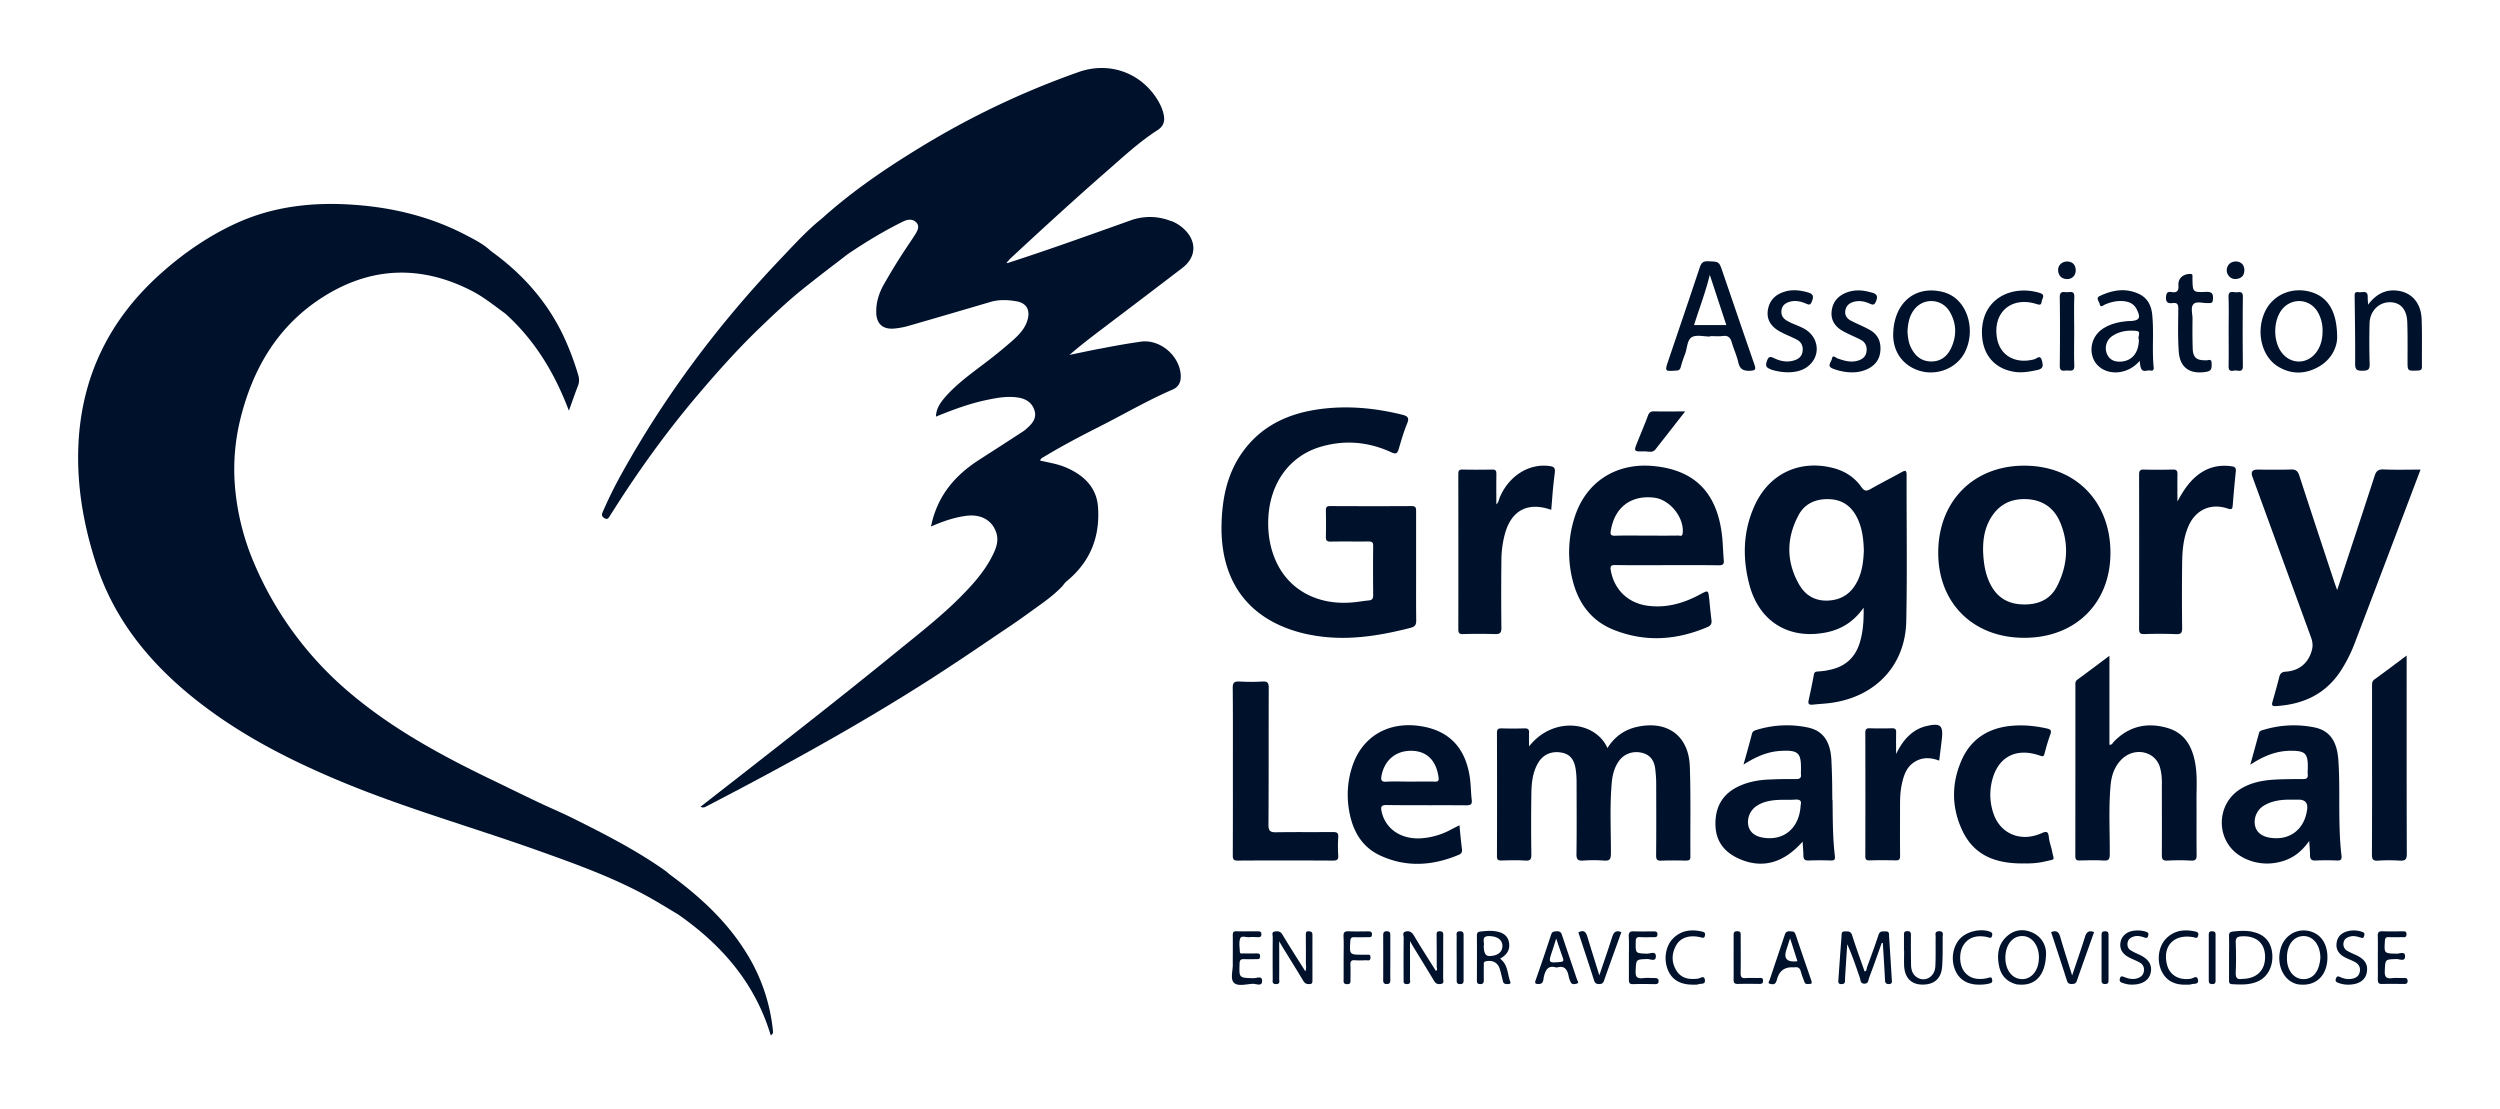 <svg xmlns="http://www.w3.org/2000/svg" fill="none" viewBox="0 0 160 71"><path fill="#00112C" d="M72.346 14.11a3.62 3.62 0 0 1 2.607.043l.007-.01q.47.183.831.528c.82.784.777 1.791-.122 2.478-1.553 1.19-3.11 2.37-4.667 3.549l-.336.255c-.745.564-1.492 1.13-2.218 1.762l.583-.122c.448-.095.897-.19 1.348-.273l.341-.064a50 50 0 0 1 2.288-.39c1.223-.172 2.467.878 2.557 2.111.032.432-.108.78-.515.953-1.074.464-2.104 1.013-3.136 1.562-.512.273-1.024.545-1.542.808-1.212.611-2.416 1.244-3.578 1.949l-.044.025c-.072.039-.149.08-.179.205l.332.071c.215.045.43.09.643.145a4.6 4.6 0 0 1 1.52.686c.713.5 1.14 1.184 1.205 2.047.144 1.927-.496 3.538-2.01 4.775a1.4 1.4 0 0 0-.193.213q-.042.054-.087.107c-.517.547-1.123.98-1.73 1.413l-.345.248q-.618.45-1.248.878-.742.496-1.48.997a167 167 0 0 1-3.647 2.419c-4.038 2.581-8.22 4.922-12.46 7.155a276 276 0 0 1-1.85.966c-.1.059-.21.122-.39.034l.56-.437 1.695-1.322c3.44-2.686 6.882-5.372 10.266-8.13q.379-.309.76-.617l.002-.001c1.23-.995 2.46-1.99 3.563-3.132.712-.734 1.378-1.507 1.838-2.43.22-.44.406-.896.266-1.407-.234-.834-.974-1.266-1.917-1.147-.773.097-1.5.345-2.28.687.393-1.935 1.504-3.25 3.053-4.25l.471-.304q1.192-.764 2.377-1.538c.118-.078.225-.178.329-.274l.002-.002c.306-.288.532-.619.392-1.061-.147-.464-.492-.72-.97-.81-.695-.129-1.37-.01-2.043.13-1.126.23-2.197.63-3.294 1.075.018-.553.313-.934.633-1.298.628-.707 1.38-1.278 2.13-1.847l.081-.062a32 32 0 0 0 2.104-1.7c.395-.357.759-.745.913-1.281.18-.619-.054-1.072-.686-1.187-.561-.1-1.133-.13-1.698.04a849 849 0 0 1-5.196 1.517 5 5 0 0 1-.928.18c-.762.076-1.175-.305-1.175-1.068-.004-.618.172-1.186.47-1.722a39 39 0 0 1 1.727-2.776q.155-.232.305-.468c.148-.24.288-.51.069-.748-.23-.244-.543-.215-.838-.072-1.237.605-2.406 1.32-3.546 2.086l-.748.575a118 118 0 0 0-2.07 1.611c-1.008.806-1.943 1.69-2.87 2.586-1.392 1.341-2.68 2.787-3.93 4.26-1.978 2.33-3.762 4.805-5.398 7.387q-.117.178-.23.363c-.079.13-.15.234-.338.122-.176-.108-.187-.216-.111-.388a28 28 0 0 1 1.157-2.356c2.816-5.091 6.279-9.708 10.292-13.915l.358-.378c.708-.748 1.418-1.497 2.227-2.143 1.924-1.733 4.056-3.186 6.26-4.53a53.4 53.4 0 0 1 10.177-4.844c1.992-.698 4.041.072 5.091 1.866.166.288.295.59.353.917.072.403-.04.705-.414.946-.982.63-1.856 1.402-2.73 2.173q-.27.24-.546.48c-2.089 1.823-4.131 3.7-6.163 5.584q-.046.048-.085.1l-.024.03-.028.032c-.025.026-.071.069-.071.069.04.054.086.032.133.007 2.247-.726 4.467-1.517 6.688-2.309l.005-.001zM90.275 40.182c-2.147.55-4.308.884-6.516.424l-.01.003c-3.704-.776-5.66-3.265-5.57-7.058.04-1.73.388-3.366 1.46-4.775 1.215-1.597 2.909-2.334 4.836-2.593 1.773-.237 3.524-.072 5.257.356.342.086.486.183.324.568-.206.495-.357 1.011-.508 1.527l-.032.106c-.082.29-.183.341-.47.208-1.46-.676-2.982-.812-4.531-.352-1.985.59-3.24 2.32-3.344 4.58-.04.918.09 1.81.453 2.655.812 1.895 2.657 2.916 4.915 2.725q.28-.024.56-.067c.169-.023.338-.047.508-.062.227-.022.277-.13.277-.338-.01-1.05-.014-2.1 0-3.15.004-.241-.09-.284-.302-.284q-.516.004-1.032.001c-.46-.001-.92-.002-1.381.006-.248.004-.32-.072-.313-.316.015-.561.011-1.122 0-1.683-.003-.205.061-.274.27-.274 1.74.008 3.477.011 5.217 0 .284-.003.288.137.288.346v4.392c-.002.851-.004 1.703.007 2.555.004.284-.054.42-.363.5"/><path fill="#00112C" fill-rule="evenodd" d="M116.949 42.906a6 6 0 0 1-.601.069c-.143.007-.23.032-.262.205-.097.55-.216 1.1-.334 1.643-.058.259.061.295.273.273q.24-.025.482-.043c.268-.022.536-.043.802-.086 2.783-.432 4.635-2.424 4.692-5.214.043-2.074.035-4.15.027-6.225v-.017q-.008-1.56-.005-3.118c0-.302-.09-.302-.317-.176q-.437.242-.88.475c-.364.194-.729.388-1.087.593-.266.154-.413.172-.615-.119-.442-.633-1.068-1.028-1.823-1.219-2.15-.54-4.085.378-5.005 2.41-.744 1.635-.788 3.34-.338 5.055.618 2.362 2.521 3.538 4.912 3.064.974-.195 1.773-.687 2.402-1.586.014.813-.033 1.52-.237 2.211-.31 1.047-1.025 1.626-2.09 1.798zm1.909-5.681c-.377.737-.963 1.15-1.801 1.208-.849.058-1.492-.298-1.906-1.014-.841-1.46-.831-2.966-.05-4.437.413-.784 1.161-1.082 2.035-1.032.805.047 1.366.47 1.719 1.18.327.657.41 1.37.431 2.096-.025.69-.104 1.37-.428 2.002zM129.574 40.82c-3.269.011-5.52-2.2-5.527-5.422v-.004c-.011-3.286 2.23-5.577 5.473-5.591 3.276-.015 5.541 2.258 5.548 5.562.008 3.23-2.229 5.445-5.494 5.455m2.068-3.283c.686-1.326.791-2.729.205-4.117l-.004-.003c-.403-.957-1.183-1.457-2.233-1.475-1.068-.018-1.834.471-2.316 1.42-.313.623-.392 1.284-.374 1.968.033.722.137 1.43.475 2.082.421.812 1.089 1.23 2.003 1.269.967.043 1.787-.259 2.244-1.144" clip-rule="evenodd"/><path fill="#00112C" d="M152.541 30.044c-.338-.014-.468.111-.565.414-.574 1.772-1.158 3.543-1.757 5.361l-.054.163-.587 1.782-.088-.246c-.044-.124-.077-.216-.107-.307-.748-2.259-1.495-4.517-2.229-6.779-.097-.294-.227-.395-.536-.384-.508.017-1.016.014-1.522.01l-.632-.003q-.474 0-.309.457l3.743 10.258c.097.263.141.518.072.799-.201.83-.798 1.362-1.675 1.416-.274.018-.367.123-.425.356-.108.43-.227.853-.347 1.278l-.001.003-.083.294c-.054.187-.043.292.208.274 1.769-.105 3.219-.777 4.197-2.312q.51-.805.848-1.69a2532 2532 0 0 0 2.762-7.275l1.46-3.858q-.355 0-.7.003c-.567.005-1.117.01-1.666-.014z"/><path fill="#00112C" fill-rule="evenodd" d="M109.387 38.323v.001l.003.004.022.22c.035.37.071.738.119 1.107.032.226-.011.37-.241.47-1.989.853-4.006.99-6.027.177-1.388-.557-2.218-1.65-2.592-3.078a7.3 7.3 0 0 1 .093-4.081c.705-2.27 2.625-3.531 5.016-3.32 2.715.242 4.171 1.748 4.448 4.621.022.237.034.474.047.71.013.237.025.475.047.71.021.245-.058.314-.306.314-.841-.011-1.68-.01-2.521-.008h-.841l-.894.002h-.003c-.793.002-1.585.004-2.379-.009-.295-.007-.331.094-.287.346.219 1.247 1.125 2.1 2.38 2.261 1.205.155 2.298-.169 3.344-.733.514-.277.514-.274.572.286m-3.517-6.471c-1.492-.18-2.531.615-2.779 2.107-.04.234-.011.334.262.327.48-.015.962-.012 1.445-.01a93 93 0 0 0 1.134.004h.022q.723.005 1.448-.005.035.001.076.008c.091.015.192.031.212-.144.118-1-.806-2.165-1.82-2.287" clip-rule="evenodd"/><path fill="#00112C" d="M107.916 55.074c.202.004.273-.05.27-.263q-.006-.997-.001-1.994v-.008c.003-1.245.007-2.49-.035-3.733-.065-1.985-1.424-2.977-3.359-2.56-.827.176-1.456.636-1.916 1.36-.745-1.705-3.463-2.08-5.016-.105q0-.184-.003-.342a10 10 0 0 1 .003-.525c.014-.23-.08-.295-.299-.288q-.734.022-1.463 0c-.23-.007-.292.072-.292.295q.012 3.945 0 7.89c0 .251.105.273.306.27l.178-.005c.444-.01.888-.02 1.329.011.345.026.392-.107.388-.41a133 133 0 0 1 0-3.793c.007-.72.065-1.442.453-2.078.327-.536.888-.755 1.532-.619.496.104.773.45.859 1.1q.053.385.051.773l.002.656v.183c.004 1.259.008 2.516-.009 3.775-.004.352.104.431.427.413a9 9 0 0 1 1.334 0c.371.03.439-.097.443-.445.002-.447-.005-.893-.011-1.34v-.014c-.015-1.07-.03-2.143.068-3.213.047-.493.169-.964.464-1.37.335-.464.917-.662 1.5-.507.528.14.762.529.819 1.043.029.27.054.543.058.816l.002.673c.003 1.342.007 2.683-.006 4.027 0 .266.065.345.331.334a24 24 0 0 1 1.593 0zM138.36 51.668l-.002-1.524h.004c0-.349-.025-.69-.122-1.025-.302-1.053-1.643-1.334-2.463-.514-.457.457-.648 1.046-.701 1.672-.091 1.021-.076 2.044-.061 3.066q.011.665.01 1.328c-.003.317-.068.425-.399.403-.437-.028-.877-.018-1.318-.008l-.189.004c-.212.008-.298-.036-.298-.277q.005-5.475.004-10.949v-.01c-.001-.126-.001-.24.122-.332.612-.45 1.221-.906 1.883-1.402l.174-.13v5.693c.131.014.177-.054.219-.116q.019-.03.039-.053c.971-1.021 2.151-1.287 3.467-.9 1.133.335 1.596 1.234 1.776 2.32.095.572.086 1.148.077 1.725a23 23 0 0 0-.005.641q.003.73.001 1.46c-.001.648-.002 1.296.006 1.946.008.287-.046.41-.366.392-.5-.03-1.007-.026-1.507 0-.291.014-.353-.09-.353-.364q.006-1.514.002-3.026z"/><path fill="#00112C" fill-rule="evenodd" d="M94.094 49.943c-.237-2.024-1.298-3.179-3.172-3.47-2.056-.323-3.74.655-4.372 2.564-.331 1-.381 2.028-.166 3.06.245 1.172.824 2.129 1.931 2.647 1.676.784 3.366.668 5.045-.036.17-.072.23-.173.205-.364a35 35 0 0 1-.121-1.121l-.04-.407q-.119.061-.227.116h-.001q-.189.096-.366.19a4.7 4.7 0 0 1-1.844.529c-1.291.086-2.298-.594-2.543-1.712-.064-.288-.04-.425.331-.417.957.014 1.916.013 2.874.013.737-.001 1.474-.002 2.21.005.274 0 .389-.054.353-.35-.025-.206-.038-.413-.05-.621a10 10 0 0 0-.05-.622zm-3.344.077h-.002l-.527.002q-.225 0-.45-.004c-.351-.004-.703-.009-1.053.011-.327.018-.349-.125-.302-.38.194-1.022.946-1.633 1.97-1.597.946.032 1.532.633 1.68 1.679.036.248-.032.298-.255.295v-.004a39 39 0 0 0-1.06-.002M145.931 55.158a3.3 3.3 0 0 1-2.423-.299h.007c-1.712-.916-1.769-3.355-.112-4.372.655-.403 1.388-.543 2.136-.59.615-.036 1.234-.036 1.852-.036.212 0 .324-.05.306-.284-.009-.102-.005-.203-.001-.305q.004-.084.005-.17c.003-.88-.166-1.05-1.061-1.053-.939-.004-1.766.327-2.622.895.121-.433.231-.837.339-1.228l.002-.01.22-.8c.037-.129.149-.158.254-.187l.056-.015a6.64 6.64 0 0 1 3.196-.158c.996.19 1.478.863 1.568 2.082.061.843.061 1.688.061 2.533q-.001.523.004 1.045c.011.848.036 1.697.136 2.538.036.288-.054.338-.309.328a15 15 0 0 0-1.337 0c-.259.014-.367-.072-.367-.331 0-.172-.012-.344-.027-.549v-.011l-.001-.005-.023-.356c-.514.73-1.107 1.154-1.859 1.338m.745-3.98c-.54-.008-1.198.028-1.787.38l-.004.004a1.22 1.22 0 0 0-.568 1.251c.086.446.428.723.992.806 1.241.183 2.179-.54 2.348-1.812q.086-.63-.553-.63zM117.269 51.203l-.005-.456a44 44 0 0 0-.056-2.13c-.069-1.2-.558-1.866-1.532-2.063a6.54 6.54 0 0 0-3.236.154l-.016.005c-.128.038-.252.074-.297.247a84 84 0 0 1-.424 1.55l-.119.424c.777-.493 1.521-.83 2.377-.877 1.132-.062 1.323.115 1.301 1.23l-.002.086c-.002.057-.005.115.002.172.026.241-.071.317-.316.317q-.907-.014-1.809.032c-.633.032-1.255.151-1.834.417-1.078.496-1.549 1.36-1.513 2.52.036 1.097.65 1.777 1.618 2.176 1.424.586 2.758.216 3.959-1.143l.019.29v.002c.015.217.029.406.031.596.004.23.083.33.335.32q.711-.027 1.423 0c.245.007.281-.076.256-.298-.123-1.036-.133-2.076-.143-3.118l-.005-.457zm-2.028.32c-.065 1.463-1.068 2.316-2.416 2.085-.515-.086-.838-.352-.932-.765a1.23 1.23 0 0 1 .5-1.241c.414-.288.895-.377 1.381-.406.173-.01.347-.01.522-.009.199.001.399.003.596-.013.313-.021.424.086.349.352z" clip-rule="evenodd"/><path fill="#00112C" d="M136.902 40.25c.007-3.294.007-6.584 0-9.878.001-.231.055-.327.309-.32.619.018 1.237.014 1.856 0 .234-.004.295.08.291.299-.008.416-.006.834-.005 1.25l.002.5c.316-.596.65-1.125 1.129-1.553.672-.604 1.452-.834 2.348-.704.226.032.28.118.259.33a86 86 0 0 0-.195 2.147c-.018.216-.035.324-.32.227-1.103-.374-2.082.09-2.531 1.165-.313.744-.378 1.531-.388 2.322a173 173 0 0 0 0 4.14c.003.301-.044.427-.389.41a27 27 0 0 0-2.024-.004c-.259.007-.342-.058-.342-.331M93.634 40.58a38 38 0 0 1 2.024 0c.324.011.439-.057.431-.413a186 186 0 0 1 0-4.24v-.029c0-.604.076-1.2.242-1.787.42-1.463 1.474-2.006 2.948-1.481l.057-.677a30 30 0 0 1 .17-1.686c.046-.348-.08-.41-.367-.445-1.302-.162-2.564.636-3.15 1.999q-.029.066-.048.139c-.034.112-.069.23-.175.317l-.001-.562v-.022q-.005-.69.004-1.368c0-.201-.053-.277-.266-.273-.632.01-1.265.014-1.895 0-.244-.008-.276.093-.276.302v.16c.003 3.251.007 6.506 0 9.757 0 .24.064.316.309.313zM85.306 53.251c.255 0 .36.05.341.33v.004q-.038.586 0 1.165c.018.28-.09.328-.341.328-2.028-.011-4.053-.015-6.08 0-.274.003-.328-.083-.328-.338q.01-2.158.007-4.316v-2.258c.002-1.376.003-2.752-.01-4.127-.008-.357.107-.44.434-.421.49.025.982.029 1.467 0 .331-.022.403.093.403.41q-.005 1.8-.005 3.604v.003c0 1.716 0 3.432-.013 5.148 0 .414.13.49.504.482.697-.012 1.396-.011 2.095-.01q.762.001 1.526-.004M130.581 48.366c.176.065.223.029.266-.13l.054-.195a12 12 0 0 1 .32-1.038c.097-.252.011-.327-.212-.378-.777-.176-1.564-.248-2.352-.165-1.435.151-2.528.856-3.114 2.19-.665 1.51-.647 3.06.065 4.545.758 1.571 2.146 2.096 3.959 2.064.352.01.856-.014 1.345-.133q.15-.036.249-.056c.156-.034.23-.05.256-.094.024-.04.008-.103-.022-.225a5 5 0 0 1-.059-.265 5 5 0 0 0-.092-.367 3 3 0 0 1-.12-.554c-.04-.399-.191-.36-.486-.23-1.294.565-2.574.05-3.035-1.208a3.7 3.7 0 0 1-.158-1.953c.317-1.682 1.528-2.383 3.136-1.805zM154.036 54.64c0 .366-.1.463-.453.438l-.003.003a10 10 0 0 0-1.378 0c-.327.022-.399-.082-.399-.402.011-2.012.01-4.023.008-6.034v-4.75c0-.162 0-.299.158-.414.533-.385 1.06-.78 1.634-1.21l.423-.318-.001 2.513c0 3.39-.001 6.783.011 10.173M121.71 50.213c.122-.568.291-1.118.827-1.453.496-.309 1.021-.29 1.571-.079l.06-.479c.037-.296.073-.584.106-.873.108-.913-.079-1.078-1.004-.855-.205.05-.413.13-.596.233-.623.356-1.007.907-1.324 1.55l-.001-.395c-.001-.328-.003-.656.005-.982.007-.205-.065-.277-.27-.27-.474.011-.949.015-1.42 0-.237-.007-.284.083-.284.299q.01 3.942 0 7.885c0 .202.054.277.262.27a33 33 0 0 1 1.68 0c.237.007.284-.083.284-.298q-.01-1.07-.005-2.14v-.014l.001-.863c0-.518 0-1.036.111-1.543z"/><path fill="#00112C" fill-rule="evenodd" d="M107.571 23.482c-.043.169-.126.227-.298.237v-.003c-.73.054-.734.054-.497-.648l.646-1.905.001-.004q.687-2.017 1.36-4.038c.097-.288.208-.414.536-.4l.064.003c.637.026.644.026.863.674l.378 1.105v.001l.001.002.001.002c.545 1.596 1.09 3.193 1.645 4.787.108.31.118.424-.281.435-.431.01-.643-.108-.74-.543-.056-.246-.143-.485-.23-.723l-.002-.005a8 8 0 0 1-.182-.538c-.086-.302-.223-.46-.565-.417-.187.023-.378.017-.569.012q-.126-.004-.25-.004v.028c-.123 0-.252-.012-.381-.024-.296-.028-.591-.056-.799.064-.202.12-.262.4-.323.683-.031.14-.061.28-.108.403-.105.266-.198.54-.27.816m2.144-5.017-.289-.877c-.184.757-.418 1.448-.651 2.135-.121.358-.242.715-.355 1.08h2.064z" clip-rule="evenodd"/><path fill="#00112C" d="M47.88 61.173c-1.262-2.125-3.038-3.758-5.009-5.203l-.119-.1q-.102-.089-.212-.17c-1.833-1.29-3.822-2.308-5.821-3.304-.45-.225-.907-.431-1.365-.638h-.001a57 57 0 0 1-.885-.405q-.939-.449-1.872-.904h-.002l-.012-.006q-.577-.282-1.156-.56c-3.19-1.54-6.29-3.223-9.011-5.52a22.14 22.14 0 0 1-6.124-8.253 15.8 15.8 0 0 1-1.266-5.142c-.093-1.345.014-2.7.327-4.02.791-3.315 2.413-6.106 5.347-7.958 3.05-1.923 6.228-2.038 9.457-.395.61.31 1.154.714 1.7 1.118q.232.175.469.345c1.891 1.694 3.168 3.801 4.085 6.228l.187-.524c.134-.378.257-.724.392-1.065.093-.241.09-.46.014-.708a17.6 17.6 0 0 0-.942-2.489c-1.061-2.233-2.654-4.01-4.653-5.44-.44-.417-.972-.694-1.502-.97l-.084-.044c-2.276-1.19-4.718-1.777-7.264-1.946-2.6-.176-5.134.116-7.522 1.227-1.73.805-3.29 1.88-4.714 3.15C7.006 20.425 5.19 24.11 5.014 28.57c-.1 2.596.353 5.12 1.158 7.576 1.144 3.488 3.355 6.21 6.17 8.486 2.777 2.24 5.898 3.87 9.163 5.25 2.73 1.157 5.541 2.081 8.352 3.006 1.577.519 3.153 1.037 4.715 1.597 2.445.874 4.89 1.755 7.16 3.046.391.223.776.455 1.16.687l.5.301c2.798 1.946 4.938 4.405 5.934 7.742.167-.101.155-.194.143-.285l-.003-.028a11.6 11.6 0 0 0-1.586-4.779z"/><path fill="#00112C" fill-rule="evenodd" d="M148.341 23.503c-.846.457-1.712.46-2.539-.04-1.072-.647-1.442-2.265-.834-3.534.528-1.108 1.805-1.618 3.024-1.212 1.007.334 1.585 1.23 1.585 2.887-.003.554-.312 1.4-1.236 1.899m-.015-3.55c-.532-.884-1.747-.916-2.337-.067-.493.708-.5 1.89-.011 2.607.575.845 1.683.863 2.28.032.287-.4.388-.856.385-1.352a2.3 2.3 0 0 0-.317-1.22M122.476 23.58c1.201.6 2.711.104 3.286-1.058.662-1.334.212-3.063-.963-3.664a2.3 2.3 0 0 0-.565-.198c-1.722-.373-3.067.763-3.071 2.816.015.784.356 1.629 1.309 2.107zm.018-3.744a1.363 1.363 0 0 1 2.283.105c.439.737.464 1.528.108 2.308-.248.55-.68.896-1.305.885-.626-.011-1.029-.367-1.291-.917-.151-.32-.187-.658-.209-.99.022-.506.108-.984.41-1.39zM134.648 20.996c.517-.313 1.093-.424 1.686-.453l.004.004c.597-.033.686-.205.41-.756-.173-.345-.479-.485-.838-.517-.425-.04-.824.054-1.212.226q-.033.016-.072.04c-.095.06-.205.129-.248-.09-.01-.046-.035-.094-.06-.143-.067-.131-.137-.266.078-.368.823-.388 1.672-.528 2.528-.111.525.255.758.74.816 1.29.059.565.054 1.132.049 1.7-.006.568-.011 1.136.048 1.702.015.155-.061.227-.198.195a.6.6 0 0 0-.226.006c-.16.025-.32.05-.399-.183a1.2 1.2 0 0 1-.051-.27q-.008-.078-.021-.172c-.36.4-.737.611-1.19.701-.784.155-1.529-.201-1.788-.86-.28-.718-.003-1.527.684-1.941m1.096 2.147c.712-.047 1.144-.572 1.144-1.428h-.004c-.038-.056-.02-.142-.002-.23.03-.14.06-.283-.149-.306-.557-.057-1.125.015-1.6.367-.327.241-.449.709-.295 1.09.166.402.496.532.906.507" clip-rule="evenodd"/><path fill="#00112C" d="M154.986 20.44c-.036-1.018-.601-1.697-1.496-1.83-.777-.115-1.403.187-1.931.888l-.015-.227c-.007-.097-.013-.172-.01-.248.013-.362-.186-.343-.383-.326-.069.007-.137.013-.196.003-.269-.044-.263.113-.257.278l.001.074.012.977v.002c.013 1.082.025 2.163.017 3.246 0 .367.104.457.457.45.32-.008.489-.03.474-.432a46 46 0 0 1-.007-2.589c.011-.77.568-1.352 1.27-1.363.694-.01 1.114.439 1.143 1.277.023.655.021 1.31.019 1.966l-.001.537c0 .308 0 .461.077.535.076.074.229.07.535.059l.032-.001c.194-.007.28-.043.277-.263a73 73 0 0 1-.001-1.145c.002-.625.005-1.25-.017-1.875zM114.504 23.827a3.6 3.6 0 0 1-1.187-.187l.007-.01c-.251-.084-.356-.191-.251-.497.107-.313.194-.345.489-.201.388.187.816.27 1.255.136.305-.09.507-.266.55-.59.039-.316-.072-.579-.349-.73-.176-.095-.359-.177-.541-.258a8 8 0 0 1-.541-.26c-.666-.359-.921-.873-.766-1.52.136-.572.535-.896 1.082-1.054.485-.14.96-.079 1.442.054.36.1.395.255.266.582-.093.245-.176.223-.37.14-.349-.147-.709-.23-1.09-.107-.27.09-.449.244-.485.54-.036.287.082.495.327.647.188.116.392.2.597.283.232.096.465.191.676.335.694.478.87 1.384.37 2.035-.406.529-.992.644-1.481.662M128.973 23.805c.475.065.939-.025 1.406-.122.418-.087.385-.302.299-.615-.08-.296-.23-.208-.357-.133-.039.023-.075.044-.107.054-1.187.327-2.183-.202-2.395-1.295-.32-1.658.867-2.736 2.485-2.247l.034.01c.171.054.302.095.329-.158a.7.7 0 0 1 .048-.158c.06-.152.12-.304-.167-.392-1.726-.532-3.7.302-3.703 2.517 0 1.406.791 2.352 2.128 2.539M117.589 22.931c.421.155.841.284 1.298.155.302-.086.518-.252.568-.575.051-.331-.065-.604-.363-.763a11 11 0 0 0-.509-.245c-.231-.106-.463-.213-.681-.34-.464-.27-.741-.684-.676-1.249.061-.564.377-.949.895-1.168.266-.112.547-.162.838-.162.288.004.565.068.845.144.324.086.392.237.262.554-.097.233-.179.251-.395.154-.331-.15-.68-.22-1.046-.115-.292.086-.479.263-.525.561-.047.291.104.507.348.636q.264.135.532.256c.238.11.476.22.702.349.507.29.715.755.661 1.345-.05.575-.37.949-.877 1.175-.32.14-.662.198-1.01.187a3.5 3.5 0 0 1-1.133-.23c-.327-.12-.237-.294-.153-.46.03-.058.06-.116.07-.17.042-.228.157-.154.261-.088a.5.5 0 0 0 .088.05M139.052 19.4c.285-.044.36.072.36.352l-.005.38v.006c-.011.792-.022 1.584.034 2.372.075 1.04.733 1.46 1.758 1.287.35-.06.348-.24.346-.478l-.001-.065c0-.252-.124-.228-.242-.205-.051.01-.1.02-.139.008-.582.014-.812-.177-.83-.748a41 41 0 0 1-.011-1.899c.001-.096-.011-.2-.023-.304-.028-.25-.056-.5.091-.649.128-.13.354-.105.583-.08.113.012.227.025.33.019h.087c.154.01.226-.043.237-.216.025-.334-.014-.518-.442-.5-.849.04-.852.011-.867-.82v-.215c0-.09-.054-.112-.14-.112-.453-.007-.791.284-.759.72.029.363-.09.5-.446.438-.255-.043-.334.058-.348.327-.022.367.158.414.438.374zM120.899 59.86l.002.056q.09 1.39.175 2.783l.001.01.002.03c.008.122.015.23-.175.24-.183.007-.251-.054-.262-.24q-.041-.787-.091-1.57v-.002l-.001-.007v-.007l-.048-.795-.021-.004a.3.3 0 0 0-.048-.007l-.219.61a98 98 0 0 1-.593 1.63 1 1 0 0 0-.029.103c-.029.126-.06.259-.259.264-.222.006-.251-.14-.278-.277a1 1 0 0 0-.028-.111l-.107-.31v-.002c-.211-.608-.422-1.219-.698-1.824l-.13 2.02-.004.087q-.005.086-.006.173c.003.158-.015.273-.227.273-.22 0-.21-.124-.199-.264l.001-.02.007-.097v-.001c.063-.895.125-1.794.195-2.693l.002-.057c.005-.119.009-.247.206-.241h.082c.165 0 .308 0 .386.245.176.558.372 1.111.569 1.665l.229.65c.112-.015.124-.099.136-.179a.4.4 0 0 1 .019-.087l.133-.362c.208-.565.416-1.13.6-1.702.079-.24.231-.236.391-.231q.044.001.087.001c.197-.003.199.129.2.25M132.31 18.702q-.059 0-.121-.006c-.185-.015-.367-.03-.364.323.021 1.463.018 2.927 0 4.387-.003.343.173.327.351.311.05-.004.099-.009.145-.006l.053.004c.204.016.395.03.382-.324-.02-.51-.015-1.024-.011-1.536q.003-.33.004-.657 0-.329-.004-.658c-.004-.512-.009-1.025.011-1.536.012-.339-.167-.325-.35-.31l-.096.005zM142.977 18.695q.055.006.106.008l-.003.007q.059-.001.122-.008c.171-.018.345-.037.342.296-.018 1.478-.015 2.96 0 4.44.003.327-.179.304-.352.283l-.032-.004-.029-.003-.019-.002q-.067-.003-.146.01c-.166.024-.341.048-.336-.276.01-.524.008-1.047.006-1.57l-.002-.674q0-.324.003-.647v-.001c.004-.518.008-1.035-.01-1.553-.012-.341.17-.323.35-.306M92.371 59.857c0-.18-.046-.258-.24-.255-.19 0-.189.108-.188.23v.029l.004.507q.006.76.004 1.521.001.031.01.068c.016.07.033.145-.068.176l-.385-.612c-.347-.55-.694-1.1-1.024-1.656-.137-.227-.306-.303-.529-.245-.173.044-.151.176-.13.297l.005.034.001.012.003.019.002.04a162 162 0 0 0-.005 2.697c-.006.133-.012.266.214.263.224 0 .211-.133.2-.258q-.005-.04-.006-.08c.005-.512.003-1.023.002-1.56l-.002-.856q.059.1.1.174l.03.053.031.054.03.05.014.025.293.477q.531.862 1.052 1.727c.108.183.259.216.439.183.174-.03.157-.152.141-.262l-.006-.046-.001-.012v-.009l-.001-.007v-.012q.004-.69.003-1.381-.001-.69.004-1.381zM105.428 28.9a1.4 1.4 0 0 0-.194-.013c-.684.017-.684.007-.435-.612l.211-.518c.157-.382.314-.764.457-1.15.076-.209.177-.284.4-.28.434.01.868.007 1.334.005h.003l.647-.002c-.349.445-.682.872-1.008 1.29l-.004.005-.883 1.128c-.149.19-.341.168-.528.146M83.763 59.602c-.192-.007-.191.107-.19.235v.02q0 .332.003.664a57 57 0 0 1 0 1.105 1 1 0 0 0 .008.14c.01.128.022.262-.044.396l-.144-.23-.207-.326-.001-.002c-.385-.608-.76-1.203-1.122-1.804-.126-.209-.295-.212-.478-.184-.175.026-.158.148-.142.26a1 1 0 0 1 .009.089 166 166 0 0 0 0 2.675q0 .036-.004.074c-.009.127-.018.259.201.268.247.009.234-.133.221-.265a1 1 0 0 1-.005-.091c.005-.495.003-.989.002-1.517l-.002-.864.139.235.042.072.038.064.475.77v.001l.004.007q.43.69.848 1.387c.108.18.248.215.432.197.136-.014.15-.104.15-.215v-.978q-.001-.979 0-1.957c0-.176-.075-.215-.233-.223z"/><path fill="#00112C" fill-rule="evenodd" d="M145.964 60.696c.255-.888 1.132-1.356 1.988-1.06h-.003c.64.218 1.006.819 1.006 1.632-.003 1.14-.701 1.837-1.747 1.743a1 1 0 0 1-.169-.021c-.888-.198-1.377-1.248-1.075-2.294m1.409 1.967c.576.029.982-.378 1.097-1.097l.004-.004c.018-.111.032-.226.028-.341-.032-.78-.478-1.32-1.086-1.313-.614.011-1.039.547-1.05 1.338v.173c.029.708.443 1.215 1.007 1.244M130.045 59.673c-.568-.245-1.136-.173-1.604.252-.586.528-.647 1.226-.492 1.938.129.59.507.981 1.107 1.133.054.014.115.014.169.017 1.032.08 1.708-.6 1.722-2.002 0-.428-.212-1.04-.902-1.338m-.644 2.988c-.622-.007-1.061-.583-1.057-1.377.007-.806.442-1.37 1.064-1.377.63-.008 1.097.6 1.083 1.406-.015.798-.468 1.359-1.09 1.352zM142.936 59.615c.403-.043.798-.064 1.197.011v.007c.723.137 1.162.569 1.273 1.266.126.806-.205 1.557-.83 1.874-.55.273-1.137.248-1.726.215-.197-.013-.194-.138-.192-.265l.001-.012v-1.409q0-.213.003-.425v-.007c.003-.316.006-.632-.006-.945-.008-.223.064-.288.28-.31m.151 2.64c-.011.33.104.446.378.395h-.004c.978 0 1.528-.55 1.503-1.463-.022-.842-.586-1.313-1.492-1.262-.277.014-.399.09-.385.399q.038.965 0 1.93M96.01 61.353c.446-.251.655-.586.561-1.057-.086-.424-.392-.644-.96-.708-.27-.03-.539-.004-.81.023l-.05.006c-.186.021-.23.097-.23.273.008.95.004 1.898 0 2.844 0 .144.015.245.206.248.201 0 .24-.09.237-.262-.007-.317-.004-.633 0-.95l-.001-.045c-.005-.09-.01-.175.145-.206.438-.083.766.093.892.535q.066.237.122.477l.068.275c.047.187.198.18.345.173.105-.004.166-.044.12-.159-.058-.147-.092-.303-.126-.46-.08-.362-.16-.73-.519-1.003zm-.708-.169q-.342 0-.342-.643c.02-.063.011-.142.003-.224-.022-.205-.045-.421.371-.406.507.018.82.241.82.63 0 .402-.313.64-.852.647z" clip-rule="evenodd"/><path fill="#00112C" d="M123.877 59.876c-.012-.132-.024-.27.217-.275l-.004-.004c.271-.005.259.146.246.295q-.004.046-.005.09v.432c0 .489 0 .977-.036 1.463-.057.766-.528 1.154-1.291 1.136-.69-.014-1.096-.435-1.14-1.193-.009-.22-.006-.441-.003-.662l.003-.33h-.01v-.95l-.001-.03c-.001-.135-.002-.25.209-.254.238-.004.238.125.237.294v.008a82 82 0 0 0 .008 1.855c.007.331.1.633.402.813.507.306 1.115-.05 1.151-.701.023-.396.021-.794.02-1.192a33 33 0 0 1 .002-.703q0-.044-.005-.092"/><path fill="#00112C" fill-rule="evenodd" d="M99.97 59.847c-.058-.18-.144-.255-.338-.244h-.02c-.156.01-.278.018-.34.212q-.48 1.467-.993 2.923c-.079.23.026.237.198.237.263 0 .29-.192.312-.357q.007-.061.019-.114c.111-.445.28-.751.813-.578.478-.155.679.093.766.52.028.141.075.278.133.407.079.173.251.137.377.105.152-.04.104-.127.061-.206a1 1 0 0 1-.032-.068q-.238-.711-.48-1.422a247 247 0 0 1-.48-1.422zm-.108 1.719c-.755.072-.773.054-.54-.64.07-.208.136-.418.216-.675v-.002l.058-.183c.158.468.294.867.435 1.266.057.17.007.216-.17.234M114.637 59.61c.113.004.213.008.266.172h.007q.344 1.03.7 2.058l.001.003.31.901c.007.018.011.038.018.07l.005.026.005.023c.008.05-.021.112-.111.108a1 1 0 0 0-.093.003c-.108.008-.217.017-.267-.14q-.04-.117-.085-.234a4 4 0 0 1-.138-.413c-.054-.23-.179-.31-.399-.28a1 1 0 0 1-.115.001l-.057-.001q-.702 0-.925.668l-.028.091a1 1 0 0 1-.069.194c-.085.17-.247.134-.375.105l-.006-.001c-.136-.031-.089-.119-.05-.19q.016-.028.025-.051.27-.817.546-1.632l.001-.003v-.001q.212-.625.42-1.252c.058-.18.155-.251.342-.23q.037.004.072.005m-.124.602a41 41 0 0 1-.185.57h.003q-.291.861.705.736c-.134-.422-.268-.837-.424-1.32l-.047-.147z" clip-rule="evenodd"/><path fill="#00112C" d="M105.636 62.59a3 3 0 0 0-.481.01c-.371.043-.493-.068-.475-.46l.003-.07c.016-.334.024-.5.111-.586.086-.086.251-.092.579-.105l.048-.002a.8.8 0 0 1 .175.025c.178.038.373.079.379-.183.005-.288-.201-.246-.388-.207a1 1 0 0 1-.177.024l-.05-.002c-.339-.013-.511-.02-.596-.109-.088-.091-.084-.27-.077-.633v-.022c.004-.216.047-.313.284-.295.199.012.399.01.598.006l.265-.002h.02c.108 0 .211 0 .221-.162.011-.187-.093-.209-.241-.209l-.385.003c-.288.003-.576.006-.862-.006-.259-.011-.36.054-.346.33.018.315.014.63.011.945q-.003.196-.003.393v.475q.002.475 0 .949c0 .187.032.295.255.288.474-.015.949-.008 1.42 0 .133 0 .223-.03.227-.187 0-.148-.072-.202-.216-.198l-.004-.007q-.147.002-.295-.003M153.575 62.59q.149.006.296.004l.003-.004c.144-.003.213.047.213.194 0 .155-.083.19-.22.19-.474-.006-.945-.01-1.42 0-.212.008-.27-.082-.266-.28q.006-.471.001-.945l-.001-.238v-.237l.002-.414v-.005c.002-.32.004-.638-.006-.958-.007-.227.069-.302.295-.295.289.01.58.008.872.006l.376-.002.05-.001c.127-.004.254-.008.245.198-.009.193-.127.184-.24.176l-.023-.002h-.016l-.038-.001c-.269.007-.543.01-.816 0-.183-.007-.237.057-.248.245l-.002.022c-.024.386-.036.579.055.678s.285.105.674.115h.032c.044.002.099-.01.157-.02.178-.035.38-.074.375.197-.006.265-.201.225-.378.189-.063-.013-.123-.026-.172-.024l-.039.002c-.34.011-.509.017-.597.104-.088.088-.095.256-.11.593l-.002.06c-.018.388.093.51.471.464.156-.02.316-.015.477-.01M80.194 62.604c-.447-.01-.67-.016-.778-.13s-.1-.337-.084-.783l.001-.032c.007-.248.108-.28.31-.274.172.008.344.005.517.003l.259-.003h.013c.113 0 .21 0 .213-.169.008-.197-.1-.197-.24-.197q-.412.005-.817 0l-.056.003c-.082.008-.175.017-.181-.108l-.007-.114-.007-.1c-.017-.222-.035-.448.035-.638.054-.141.211-.12.371-.097.076.01.153.021.22.014.15-.016.306-.009.461-.002l.056.002c.14 0 .255 0 .248-.197-.003-.17-.108-.176-.23-.176h-.395c-.328.002-.656.004-.982-.004-.216-.007-.223.111-.223.27a94 94 0 0 1 0 1.42v.13q-.003.129 0 .258c.006.136-.011.285-.028.434-.034.306-.068.608.096.775.19.194.527.151.86.11.13-.017.258-.033.377-.035q.077.002.172.023c.19.037.403.078.4-.214 0-.264-.202-.225-.383-.19a1 1 0 0 1-.17.021zM102.575 61.78c.216-.633.42-1.23.609-1.83v.005c.097-.306.241-.436.583-.295l-.303.841q-.41 1.127-.805 2.258c-.061.17-.147.22-.313.22-.187.003-.273-.062-.33-.248q-.333-1.042-.678-2.08l-.322-.977c.345-.187.485-.029.579.284.151.505.309 1.009.474 1.537v.001l.288.925zM133.439 59.962c-.189.604-.393 1.202-.603 1.82l-.22.647q-.126-.407-.25-.799l-.002-.007c-.178-.565-.351-1.114-.51-1.665-.09-.313-.238-.435-.583-.305l.274.832v.002q.378 1.145.747 2.294c.051.158.141.19.281.194.154 0 .277-.014.338-.187q.417-1.188.841-2.375l.27-.76c-.349-.133-.489.01-.586.309zM150.706 61.09l.037.015h.003c.615.28.827.619.723 1.158-.094.475-.521.755-1.183.755a1.7 1.7 0 0 1-.683-.136c-.144-.054-.144-.155-.094-.277.051-.119.115-.14.234-.086.223.1.46.169.708.133.274-.036.507-.14.572-.44.068-.308-.072-.528-.345-.664q-.144-.072-.29-.133c-.112-.049-.224-.097-.332-.155-.374-.201-.583-.503-.507-.95.072-.427.37-.636.755-.726a1.6 1.6 0 0 1 .849.047c.151.047.204.104.151.273-.048.157-.128.132-.223.101l-.036-.01c-.205-.062-.414-.12-.633-.058-.205.057-.378.15-.421.38a.486.486 0 0 0 .252.547c.147.084.306.155.463.225M127.035 59.944q.108.014.209.047l.007.002c.112.031.209.059.245-.117.028-.14 0-.195-.141-.249-.571-.215-1.438-.032-1.884.417-.489.493-.633 1.345-.338 2.047.255.61.791.934 1.55.927.23 0 .457-.021.68-.086.154-.047.154-.13.129-.259-.026-.146-.111-.125-.196-.104l-.027.007-.09.022a1 1 0 0 1-.162.035c-.528.069-1.007-.025-1.334-.492-.305-.435-.309-1.23-.007-1.676.327-.485.809-.6 1.359-.521M136.863 61.074l.082.038-.01-.003c.589.273.823.661.704 1.172-.108.453-.532.73-1.168.734-.209.014-.446-.044-.676-.126-.133-.047-.155-.144-.119-.274.047-.161.137-.14.263-.09.269.108.546.177.837.09.241-.072.403-.219.435-.474a.51.51 0 0 0-.273-.54 5 5 0 0 0-.383-.186 6 6 0 0 1-.311-.148c-.37-.198-.6-.489-.536-.935.062-.403.378-.697.824-.762.273-.04.543-.025.809.06.137.044.18.112.144.253-.036.147-.108.165-.248.115-.231-.083-.468-.137-.716-.047-.191.068-.324.18-.356.388-.032.205.032.381.205.486.157.095.325.173.493.25M108.963 59.627c-.698-.165-1.349-.1-1.881.428-.496.49-.622 1.36-.324 2.053.266.612.799.921 1.633.91h.06c.073.002.173.004.26-.029.041-.016.094-.02.147-.024.138-.011.282-.023.256-.238-.032-.256-.176-.195-.306-.14a.5.5 0 0 1-.126.043c-.546.072-1.057.007-1.377-.49-.345-.538-.334-1.121-.011-1.671.263-.446.798-.626 1.403-.51l.041.006c.043.008.087.015.128.03.122.035.219.05.251-.123.025-.144-.007-.205-.154-.241zM140.439 59.996q-.04-.014-.074-.021l-.004.003c-1.226-.215-1.97.561-1.675 1.755.169.68.776 1.029 1.539.903.037-.007.08-.026.125-.046.131-.058.275-.121.321.118.042.233-.116.247-.267.26a.6.6 0 0 0-.154.024.8.8 0 0 1-.269.027q-.064 0-.13.002c-.673.003-1.219-.241-1.521-.896-.309-.68-.184-1.564.302-2.057.528-.535 1.176-.607 1.877-.45.165.04.212.112.169.27-.045.172-.146.139-.239.108M87.575 59.606l-.251.003c-.333.004-.664.008-.997-.006-.255-.011-.356.054-.342.33.018.313.014.627.01.94q-.002.197-.003.395v1.463c-.021.18.044.259.238.255.19 0 .205-.104.201-.248l.002-.298c.002-.23.005-.462-.006-.69-.01-.22.05-.313.285-.295.226.017.46.014.686 0q.041-.002.088.005c.106.012.22.025.225-.167.008-.21-.105-.2-.218-.19-.04.002-.081.006-.116 0-.027-.006-.056-.004-.086-.003l-.026.002h-.018c-.884 0-.884 0-.828-.856l.001-.021c.011-.187.069-.248.252-.245.201.007.4.005.601.003q.15-.003.302-.003h.019c.11 0 .207.001.21-.165.008-.187-.09-.209-.237-.205zM112.304 62.59l.09.002.175.001.004-.004h.034c.117-.006.228-.01.228.177 0 .183-.086.205-.241.205-.456-.008-.917-.011-1.373 0-.212.007-.274-.076-.27-.277q.005-.47.002-.941v-.005l-.002-.471.001-.457q.002-.46-.001-.917v-.001c-.004-.169-.006-.304.234-.304.225.003.223.13.22.27l-.001.022v.028l.002.708c.002.552.005 1.103-.005 1.654-.004.241.061.335.309.317.196-.013.395-.01.594-.007M88.754 59.602c-.201 0-.23.097-.23.266q.006 1.418 0 2.837c0 .162.022.273.227.273.204 0 .23-.104.23-.273a46 46 0 0 1-.002-.942v-.004l.002-.471v-.198l-.001-.274q-.002-.472 0-.945c0-.165-.021-.27-.226-.27M134.5 59.872c0-.145 0-.263.212-.27.235-.007.235.122.234.28v2.813c.001.155.001.29-.234.283-.212-.007-.212-.132-.212-.277zM93.432 59.602c-.224.003-.216.13-.208.257l.003.07a85 85 0 0 0 0 1.33v1.443c0 .154-.001.287.234.28.21-.007.209-.126.209-.268V59.89c0-.162 0-.29-.234-.287zM141.361 59.858c0-.142-.001-.257.212-.26l-.003.007c.231-.007.229.12.227.262l-.001.022v2.837c.001.137.002.255-.208.255-.205 0-.227-.1-.227-.266v-2.857M132.278 17.858c.331.018.572-.23.568-.56 0-.35-.223-.569-.564-.561-.331.007-.583.255-.561.578.025.335.219.525.553.547zM143.637 17.34c-.025.355-.252.503-.572.517-.312.01-.571-.277-.553-.59.018-.32.273-.546.607-.532.335.014.54.255.518.604"/></svg>